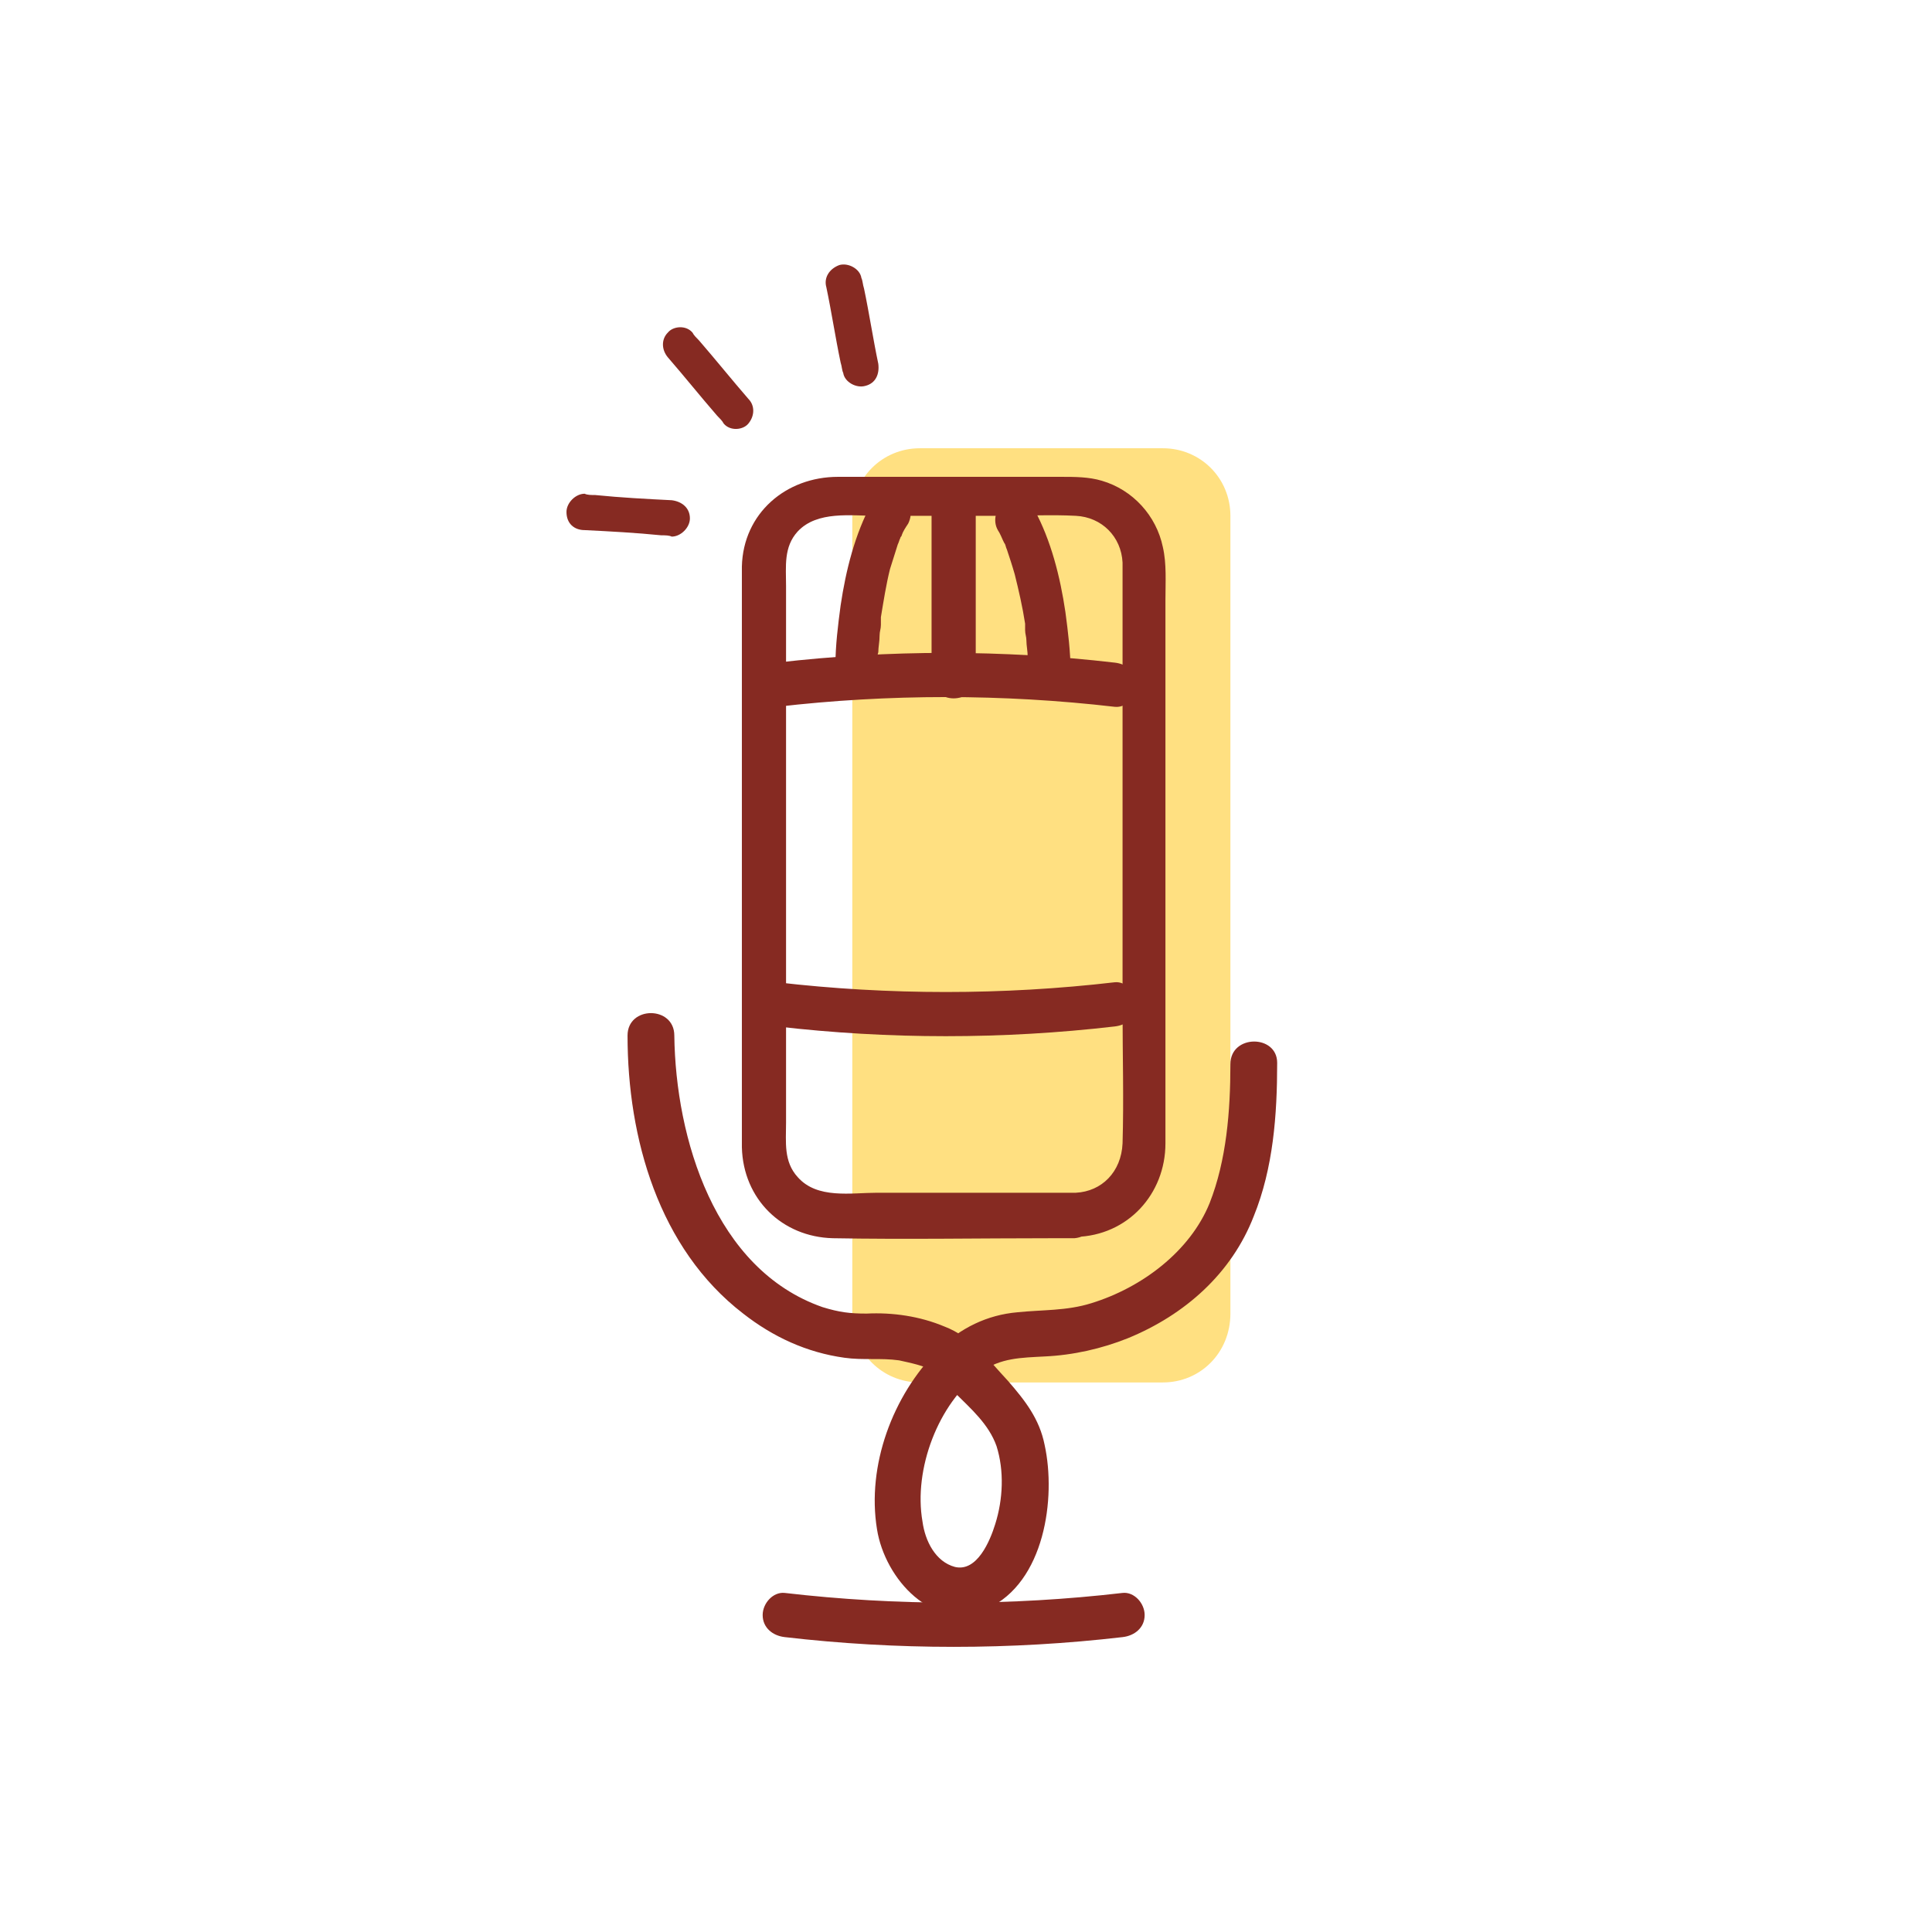 <?xml version="1.0" encoding="utf-8"?>
<!-- Generator: Adobe Illustrator 26.0.0, SVG Export Plug-In . SVG Version: 6.00 Build 0)  -->
<svg version="1.1" xmlns="http://www.w3.org/2000/svg" xmlns:xlink="http://www.w3.org/1999/xlink" x="0px" y="0px"
	 viewBox="0 0 148.7 147.9" style="enable-background:new 0 0 148.7 147.9;" xml:space="preserve">
<style type="text/css">
	.st0{fill:#F4F0F0;}
	.st1{fill:#862A22;}
	.st2{fill:#FFD448;}
	.st3{fill:#3EA28F;}
	.st4{fill:#6878B8;}
	.st5{fill:#FEFEFE;}
	.st6{fill:#224FB3;}
	.st7{fill:#257A79;}
	.st8{fill:#F5C61B;}
	.st9{fill:#F7C71C;}
	.st10{fill:#267A7A;}
	.st11{fill:#F4F6F6;}
	.st12{fill:#687736;}
	.st13{fill:#1B5B55;}
	.st14{fill:#678A8C;}
	.st15{fill:#7C9A9A;}
	.st16{fill:#135857;}
	.st17{fill:#8EA8A8;}
	.st18{fill:#6E8F8E;}
	.st19{fill:#829EBA;}
	.st20{fill:#8A8A31;}
	.st21{fill:#FFDB60;}
	.st22{fill:#26282F;}
	.st23{fill:#29A6D9;}
	.st24{fill:none;stroke:#404040;stroke-miterlimit:10;}
	.st25{fill:#FDDBA5;}
	.st26{clip-path:url(#SVGID_00000099660172268436760090000009739223725795014041_);fill:#44BBCD;}
	.st27{clip-path:url(#SVGID_00000099660172268436760090000009739223725795014041_);fill:#FFD448;}
	.st28{clip-path:url(#SVGID_00000099660172268436760090000009739223725795014041_);}
	.st29{fill:#FFFFFF;}
	.st30{clip-path:url(#SVGID_00000099660172268436760090000009739223725795014041_);fill:#6878B8;}
	.st31{fill:#E95040;}
	.st32{fill:#F0863E;}
	.st33{fill:#F4A774;}
	.st34{fill:#E95456;}
	.st35{fill:#CE3160;}
	.st36{fill:#103A5E;}
	.st37{fill:#3692C0;}
	.st38{fill:#44BBCD;}
	.st39{fill:#286885;}
	.st40{fill:#0C5E65;}
	.st41{fill:#7EB955;}
	.st42{fill:#A8C970;}
	.st43{fill:none;stroke:#26282F;stroke-miterlimit:10;}
	.st44{fill:none;stroke:#862A22;stroke-width:4;stroke-miterlimit:10;}
	.st45{fill:none;stroke:#862A22;stroke-width:3.199;stroke-miterlimit:10;}
	.st46{fill:none;stroke:#1D1E1C;stroke-width:3.2;stroke-miterlimit:10;}
	.st47{opacity:0.6;}
	.st48{fill:#FFCB2D;}
	.st49{opacity:0.6;fill:#FFCB2D;}
	.st50{fill:none;stroke:#862A22;stroke-width:3.144;stroke-linecap:round;stroke-miterlimit:10;}
	.st51{fill:none;stroke:#862A22;stroke-width:3.598;stroke-linecap:round;stroke-miterlimit:10;}
	.st52{fill:none;stroke:#000000;stroke-width:5.914;stroke-linecap:round;stroke-linejoin:round;}
	.st53{fill:none;stroke:#862A22;stroke-width:3.268;stroke-linecap:round;stroke-miterlimit:10;}
	.st54{opacity:0.6;fill:#FFD546;}
	.st55{fill:#FFD546;}
	.st56{fill:none;stroke:#496880;stroke-width:1.609;stroke-miterlimit:10;}
	.st57{fill:#496880;}
	.st58{fill:none;stroke:#859904;stroke-width:0.713;stroke-miterlimit:10;}
	.st59{fill:#DCDDDB;}
	.st60{fill:#CFD0CF;}
	.st61{fill:#103A5E;stroke:#103A5E;stroke-width:0.833;stroke-miterlimit:10;}
	.st62{fill:none;stroke:#7E819C;stroke-width:1.011;stroke-miterlimit:10;}
	.st63{fill:#BEBDBC;}
	.st64{fill:#FFFFFF;stroke:#71759E;stroke-width:1.011;stroke-miterlimit:10;}
	.st65{fill:#DCD9DA;}
	.st66{fill:#26282F;stroke:#26282F;stroke-width:1.011;stroke-miterlimit:10;}
	.st67{fill:#43647B;}
	.st68{fill:#D1D0CF;}
	.st69{fill:#595E99;}
	.st70{fill:#555997;}
	.st71{fill:#AACBC4;}
	.st72{fill:#D1CDE8;}
	.st73{fill:#595C9A;}
	.st74{fill:#787BA3;}
	.st75{fill:#373739;}
	.st76{fill:#333337;}
	.st77{fill:#7A7DA6;}
	.st78{fill:none;stroke:#7E819C;stroke-width:0.505;stroke-miterlimit:10;}
	.st79{fill:#CECDCB;}
	.st80{fill:#797DA4;}
	.st81{fill:#BA9735;}
	.st82{fill:#F2F2F2;stroke:#103A5E;stroke-miterlimit:10;}
	.st83{fill:none;stroke:#103A5E;stroke-miterlimit:10;}
	.st84{fill:#103A5E;stroke:#103A5E;stroke-miterlimit:10;}
	.st85{fill:none;stroke:#286885;stroke-miterlimit:10;}
	.st86{fill:none;stroke:#103A5E;stroke-width:0.5;stroke-miterlimit:10;}
	.st87{fill:#7C7C7B;}
	.st88{fill:none;stroke:#000000;stroke-miterlimit:10;}
	.st89{stroke:#000000;stroke-miterlimit:10;}
	.st90{fill:none;stroke:#000000;stroke-width:0.5;stroke-miterlimit:10;}
	.st91{fill:#103A5E;stroke:#000000;stroke-miterlimit:10;}
	.st92{fill:none;stroke:#3EA28F;stroke-miterlimit:10;}
	.st93{clip-path:url(#SVGID_00000135679023707865760560000010850052900476781212_);fill:#FFD546;}
	.st94{fill:none;stroke:#7E819C;stroke-width:0.523;stroke-miterlimit:10;}
	.st95{fill:#F2F2F2;}
	.st96{fill:none;stroke:#26282F;stroke-width:0.523;stroke-miterlimit:10;}
	.st97{fill:none;stroke:#797DA4;stroke-width:0.393;stroke-miterlimit:10;}
	.st98{clip-path:url(#SVGID_00000047761963008356941700000007242453514370677639_);fill:#FFD546;}
	.st99{fill:none;stroke:#7E819C;stroke-width:0.262;stroke-miterlimit:10;}
	.st100{fill:none;stroke:#103A5E;stroke-width:0.523;stroke-miterlimit:10;}
	.st101{fill:#CCA63A;}
	.st102{clip-path:url(#SVGID_00000075877317383451822020000004765132585199908539_);fill:#FFD546;}
	.st103{fill:none;stroke:#7E819C;stroke-width:0.519;stroke-miterlimit:10;}
	.st104{fill:none;stroke:#286885;stroke-width:0.519;stroke-miterlimit:10;}
	.st105{fill:none;stroke:#103A5E;stroke-width:0.519;stroke-miterlimit:10;}
	.st106{fill:none;stroke:#7E819C;stroke-width:0.259;stroke-miterlimit:10;}
	.st107{fill:#FFFFFF;stroke:#103A5E;stroke-miterlimit:10;}
	.st108{fill:#284956;}
	.st109{fill:#E2E2E1;}
	.st110{fill:#46657D;}
	.st111{fill:#F2F2F2;stroke:#103A5E;stroke-width:0.966;stroke-miterlimit:10;}
	.st112{fill:none;stroke:#103A5E;stroke-width:0.75;stroke-miterlimit:10;}
	.st113{fill:#729ABA;}
	.st114{fill:#ADC5DA;}
	.st115{fill:#43637A;}
	.st116{fill:#FFFFFF;stroke:#103A5E;stroke-width:0.983;stroke-miterlimit:10;}
	.st117{fill:#F2F2F2;stroke:#103A5E;stroke-width:1.071;stroke-miterlimit:10;}
	.st118{fill:#103A5E;stroke:#103A5E;stroke-width:0.983;stroke-miterlimit:10;}
	.st119{fill:#FFFFFF;stroke:#000000;stroke-width:0.983;stroke-miterlimit:10;}
	.st120{stroke:#000000;stroke-width:0.983;stroke-miterlimit:10;}
	.st121{fill:none;stroke:#103A5E;stroke-width:1.601;stroke-miterlimit:10;}
	.st122{fill:none;stroke:#859904;stroke-width:0.734;stroke-miterlimit:10;}
	.st123{fill:#103A5E;stroke:#103A5E;stroke-width:0.859;stroke-miterlimit:10;}
	.st124{fill:none;stroke:#103A5E;stroke-width:0.773;stroke-miterlimit:10;}
	.st125{fill:#103A5E;stroke:#103A5E;stroke-width:1.031;stroke-miterlimit:10;}
	.st126{fill:none;stroke:#000000;stroke-width:0.873;stroke-miterlimit:10;}
	.st127{stroke:#000000;stroke-width:1.031;stroke-miterlimit:10;}
	.st128{fill:none;stroke:#000000;stroke-width:0.498;stroke-miterlimit:10;}
	.st129{stroke:#000000;stroke-width:0.498;stroke-miterlimit:10;}
	.st130{fill:none;stroke:#000000;stroke-width:0.249;stroke-miterlimit:10;}
	.st131{fill:#103A5E;stroke:#000000;stroke-width:0.498;stroke-miterlimit:10;}
	.st132{fill:none;stroke:#3EA28F;stroke-width:0.498;stroke-miterlimit:10;}
	.st133{fill:#FFFFFF;stroke:#000000;stroke-width:0.49;stroke-miterlimit:10;}
	.st134{fill:#F2F2F2;stroke:#103A5E;stroke-width:0.534;stroke-miterlimit:10;}
	.st135{stroke:#000000;stroke-width:0.49;stroke-miterlimit:10;}
	.st136{fill:none;stroke:#000000;stroke-width:0.435;stroke-miterlimit:10;}
	.st137{fill:none;stroke:#859904;stroke-width:0.366;stroke-miterlimit:10;}
	.st138{fill:#103A5E;stroke:#103A5E;stroke-width:0.428;stroke-miterlimit:10;}
	.st139{fill:none;stroke:#103A5E;stroke-width:0.385;stroke-miterlimit:10;}
	.st140{stroke:#000000;stroke-width:0.514;stroke-miterlimit:10;}
	.st141{fill:#F2F2F2;stroke:#103A5E;stroke-width:0.495;stroke-miterlimit:10;}
	.st142{fill:none;stroke:#103A5E;stroke-width:0.495;stroke-miterlimit:10;}
	.st143{fill:#103A5E;stroke:#103A5E;stroke-width:0.495;stroke-miterlimit:10;}
	.st144{fill:none;stroke:#286885;stroke-width:0.495;stroke-miterlimit:10;}
	.st145{fill:none;stroke:#103A5E;stroke-width:0.248;stroke-miterlimit:10;}
	.st146{fill:#FFFFFF;stroke:#103A5E;stroke-width:0.489;stroke-miterlimit:10;}
	.st147{fill:#F2F2F2;stroke:#103A5E;stroke-width:0.532;stroke-miterlimit:10;}
	.st148{fill:#103A5E;stroke:#103A5E;stroke-width:0.489;stroke-miterlimit:10;}
	.st149{fill:none;stroke:#103A5E;stroke-width:0.798;stroke-miterlimit:10;}
	.st150{fill:#103A5E;stroke:#103A5E;stroke-width:0.514;stroke-miterlimit:10;}
	.st151{fill:#F2F2F2;stroke:#103A5E;stroke-width:0.254;stroke-miterlimit:10;}
	.st152{fill:none;stroke:#103A5E;stroke-width:0.254;stroke-miterlimit:10;}
	.st153{fill:#103A5E;stroke:#103A5E;stroke-width:0.254;stroke-miterlimit:10;}
	.st154{fill:#FFFFFF;stroke:#286885;stroke-width:0.254;stroke-miterlimit:10;}
	.st155{fill:none;stroke:#286885;stroke-width:0.254;stroke-miterlimit:10;}
	.st156{fill:none;stroke:#103A5E;stroke-width:0.127;stroke-miterlimit:10;}
	.st157{fill:#FFFFFF;stroke:#103A5E;stroke-width:0.251;stroke-miterlimit:10;}
	.st158{fill:#F2F2F2;stroke:#103A5E;stroke-width:0.273;stroke-miterlimit:10;}
	.st159{fill:#103A5E;stroke:#103A5E;stroke-width:0.251;stroke-miterlimit:10;}
	.st160{fill:none;stroke:#859904;stroke-width:0.188;stroke-miterlimit:10;}
	.st161{fill:#103A5E;stroke:#103A5E;stroke-width:0.22;stroke-miterlimit:10;}
	.st162{fill:none;stroke:#103A5E;stroke-width:0.198;stroke-miterlimit:10;}
	.st163{fill:#103A5E;stroke:#103A5E;stroke-width:0.264;stroke-miterlimit:10;}
	.st164{clip-path:url(#SVGID_00000159436858495929150130000001495696310780034743_);}
	.st165{clip-path:url(#SVGID_00000111870355212102037830000016118957777331786917_);}
	.st166{fill:#F5F5F5;}
	.st167{fill:none;stroke:#862A22;stroke-width:0.981;stroke-miterlimit:10;}
	.st168{fill:none;stroke:#862A22;stroke-width:5.079;stroke-linecap:round;stroke-miterlimit:10;}
	.st169{fill:none;stroke:#862A22;stroke-width:1.22;stroke-miterlimit:10;}
	.st170{fill:none;stroke:#862A22;stroke-width:1.227;stroke-linecap:round;stroke-miterlimit:10;}
	.st171{fill:none;stroke:#862A22;stroke-width:1.226;stroke-miterlimit:10;}
	.st172{fill:none;stroke:#862A22;stroke-width:1.3;stroke-miterlimit:10;}
	.st173{fill:none;stroke:#862A22;stroke-width:1.969;stroke-linecap:round;stroke-miterlimit:10;}
	.st174{fill:none;stroke:#862A22;stroke-width:1.226;stroke-linecap:round;stroke-miterlimit:10;}
	.st175{fill:none;stroke:#862A22;stroke-width:1.18;stroke-linecap:round;stroke-miterlimit:10;}
	.st176{fill:none;stroke:#862A22;stroke-width:1.255;stroke-linecap:round;stroke-miterlimit:10;}
	.st177{fill:none;stroke:#862A22;stroke-width:1.274;stroke-linecap:round;stroke-miterlimit:10;}
</style>
<g id="Livello_1">
</g>
<g id="Livello_4">
</g>
<g id="Livello_5">
	<g>
		<g class="st47">
			<path class="st48" d="M89.5,106.4l-18.7,0c-2.9,0-5.2-2.3-5.2-5.2V39.7c0-2.9,2.3-5.2,5.2-5.2h18.7c2.9,0,5.2,2.3,5.2,5.2v61.4
				C94.7,104.1,92.4,106.4,89.5,106.4z"/>
		</g>
		<g>
			<g>
				<path class="st1" d="M86.4,122.6c-8.6,1-17.4,1-26,0c-0.9-0.1-1.7,0.8-1.7,1.7c0,1,0.8,1.6,1.7,1.7c8.6,1,17.4,1,26,0
					c0.9-0.1,1.7-0.7,1.7-1.7C88.1,123.4,87.3,122.5,86.4,122.6L86.4,122.6z"/>
			</g>
		</g>
		<g>
			<g>
				<path class="st1" d="M85.8,75.6c-8.6,1-17.4,1-26,0c-0.9-0.1-1.7,0.8-1.7,1.7c0,1,0.8,1.6,1.7,1.7c8.6,1,17.4,1,26,0
					c0.9-0.1,1.7-0.7,1.7-1.7C87.5,76.5,86.7,75.5,85.8,75.6L85.8,75.6z"/>
			</g>
		</g>
		<g>
			<g>
				<path class="st1" d="M67.5,51.3c0-0.4,0-0.8,0.1-1.1c0-0.4,0.1-0.8,0.1-1.3c0-0.3,0.1-0.5,0.1-0.8c0-0.1,0-0.3,0-0.4
					c0-0.1,0-0.2,0-0.3c0,0.2,0,0.2,0,0.1c0.2-1.2,0.4-2.5,0.7-3.7c0.2-0.6,0.4-1.3,0.6-1.9c0.1-0.2,0.1-0.3,0.2-0.5
					c0-0.1,0-0.1,0,0c0-0.1,0.1-0.1,0.1-0.2c0.1-0.3,0.3-0.6,0.5-0.9c0.4-0.8,0.2-1.8-0.6-2.2c-0.8-0.4-1.8-0.2-2.2,0.6
					c-1.3,2.4-2,5.2-2.4,7.9c-0.2,1.5-0.4,3.1-0.4,4.6c0,0.9,0.8,1.6,1.6,1.6C66.8,53,67.5,52.2,67.5,51.3L67.5,51.3z"/>
			</g>
		</g>
		<g>
			<g>
				<path class="st1" d="M82.4,51.7c0-1.5-0.2-3.1-0.4-4.6c-0.4-2.7-1.1-5.5-2.4-7.9c-0.4-0.8-1.5-1-2.2-0.6c-0.8,0.5-1,1.5-0.6,2.2
					c0.2,0.3,0.3,0.6,0.4,0.8c0,0,0.2,0.4,0.1,0.2c0.1,0.1,0.1,0.3,0.2,0.5c0.2,0.6,0.4,1.2,0.6,1.9c0.3,1.2,0.6,2.5,0.8,3.8
					c0,0.1,0,0.1,0-0.1c0,0.1,0,0.1,0,0.2c0,0.1,0,0.3,0,0.4c0,0.3,0.1,0.5,0.1,0.8c0,0.4,0.1,0.8,0.1,1.3c0,0.4,0,0.8,0.1,1.2
					c0,0.9,0.7,1.6,1.6,1.6C81.6,53.4,82.4,52.6,82.4,51.7L82.4,51.7z"/>
			</g>
		</g>
		<g>
			<g>
				<path class="st1" d="M59.8,54.4c8.6-1,17.4-1,26,0c0.9,0.1,1.7-0.8,1.7-1.7c0-1-0.8-1.6-1.7-1.7c-8.6-1-17.4-1-26,0
					c-0.9,0.1-1.7,0.7-1.7,1.7C58.1,53.5,58.9,54.5,59.8,54.4L59.8,54.4z"/>
			</g>
		</g>
		<g>
			<g>
				<path class="st1" d="M82.8,91.8c-5.1,0-10.2,0-15.3,0c-2,0-4.6,0.5-6.1-1.2c-1.1-1.2-0.9-2.7-0.9-4.2c0-11.6,0-23.3,0-34.9
					c0-2.1,0-4.2,0-6.4c0-1.5-0.2-3,0.9-4.2c1.5-1.6,4.1-1.2,6.1-1.2c3.2,0,6.4,0,9.7,0c1.9,0,3.7-0.1,5.6,0c2,0.1,3.5,1.6,3.6,3.6
					c0,0.3,0,0.6,0,0.8c0,4.7,0,9.4,0,14c0,6.6,0,13.1,0,19.7c0,3.4,0.1,6.8,0,10.2C86.3,90.2,84.8,91.7,82.8,91.8
					c-2.2,0.1-2.2,3.4,0,3.4c4-0.1,6.9-3.3,6.9-7.2c0-1.6,0-3.1,0-4.7c0-6.5,0-13,0-19.5c0-5.9,0-11.7,0-17.6c0-1.4,0.1-2.8-0.2-4.1
					c-0.5-2.4-2.3-4.4-4.7-5.1c-1-0.3-2.1-0.3-3.1-0.3c-5.7,0-11.5,0-17.2,0c-4,0-7.3,2.8-7.4,6.9c0,1.1,0,2.2,0,3.3
					c0,12.4,0,24.9,0,37.3c0,1.3,0,2.7,0,4.1c0.1,4,3.1,6.9,7,7c5.6,0.1,11.3,0,16.9,0c0.6,0,1.1,0,1.7,0
					C84.9,95.1,84.9,91.8,82.8,91.8z"/>
			</g>
		</g>
		<g>
			<g>
				<path class="st1" d="M45,40.8c2,0.1,3.9,0.2,5.9,0.4c0.3,0,0.6,0,0.8,0.1c0.7,0,1.4-0.7,1.4-1.4c0-0.8-0.6-1.3-1.4-1.4
					c-2-0.1-3.9-0.2-5.9-0.4c-0.3,0-0.6,0-0.8-0.1c-0.7,0-1.4,0.7-1.4,1.4C43.6,40.3,44.2,40.8,45,40.8L45,40.8z"/>
			</g>
		</g>
		<g>
			<g>
				<path class="st1" d="M63.6,22.1c0.4,1.9,0.7,3.9,1.1,5.8c0.1,0.3,0.1,0.6,0.2,0.8c0.1,0.7,1,1.2,1.7,1c0.8-0.2,1.1-0.9,1-1.7
					c-0.4-1.9-0.7-3.9-1.1-5.8c-0.1-0.3-0.1-0.6-0.2-0.8c-0.1-0.7-1-1.2-1.7-1C63.8,20.7,63.4,21.4,63.6,22.1L63.6,22.1z"/>
			</g>
		</g>
		<g>
			<g>
				<path class="st1" d="M51.4,27.5c1.3,1.5,2.5,3,3.8,4.5c0.2,0.2,0.4,0.4,0.5,0.6c0.5,0.6,1.5,0.5,1.9,0c0.5-0.6,0.5-1.4,0-1.9
					c-1.3-1.5-2.5-3-3.8-4.5c-0.2-0.2-0.4-0.4-0.5-0.6c-0.5-0.6-1.5-0.5-1.9,0C50.9,26.1,50.9,26.9,51.4,27.5L51.4,27.5z"/>
			</g>
		</g>
		<g>
			<g>
				<path class="st1" d="M94.7,81.9c0,3.6-0.3,7.4-1.6,10.7c-1.5,3.7-5.2,6.5-9.1,7.7c-1.9,0.6-3.8,0.5-5.7,0.7
					c-2.3,0.2-4.4,1.2-6.1,2.9c-3.5,3.5-5.5,8.9-4.7,13.8c0.6,3.8,4.3,8,8.5,6.1c4.4-2,5.3-8.5,4.4-12.6c-0.4-2-1.5-3.4-2.8-4.9
					c-1.5-1.6-2.8-3.4-4.9-4.2c-1.9-0.8-4-1.1-6-1c-1.3,0-2.1-0.1-3.4-0.5C55,97.7,52,87.6,51.9,79.7c0-2.3-3.6-2.3-3.6,0
					c0,7.9,2.4,16.4,8.9,21.4c2.3,1.8,4.9,3,7.8,3.4c1.4,0.2,2.8,0,4.2,0.2c0.9,0.2,1.9,0.4,2.6,0.8c0.7,0.4,1.2,1.1,1.7,1.7
					c1.2,1.2,2.6,2.4,3.2,4.1c0.6,1.9,0.5,4.1-0.1,6c-0.4,1.3-1.4,3.7-3.1,3.3c-1.5-0.4-2.3-2-2.5-3.5c-0.7-4,1.2-9.1,4.5-11.5
					c1.5-1.1,3.1-1.1,4.9-1.2c2.2-0.1,4.4-0.6,6.4-1.4c4.4-1.8,8-5,9.7-9.4c1.5-3.7,1.8-7.8,1.8-11.8C98.3,79.6,94.7,79.6,94.7,81.9
					L94.7,81.9z"/>
			</g>
		</g>
		<g>
			<g>
				<path class="st1" d="M71.7,39.5c0,3.7,0,7.3,0,11c0,0.5,0,1,0,1.6c0,2.2,3.4,2.2,3.4,0c0-3.7,0-7.3,0-11c0-0.5,0-1,0-1.6
					C75.1,37.3,71.7,37.3,71.7,39.5L71.7,39.5z"/>
			</g>
		</g>
	</g>
</g>
<g id="Livello_2">
</g>
<g id="Livello_3">
</g>
</svg>
